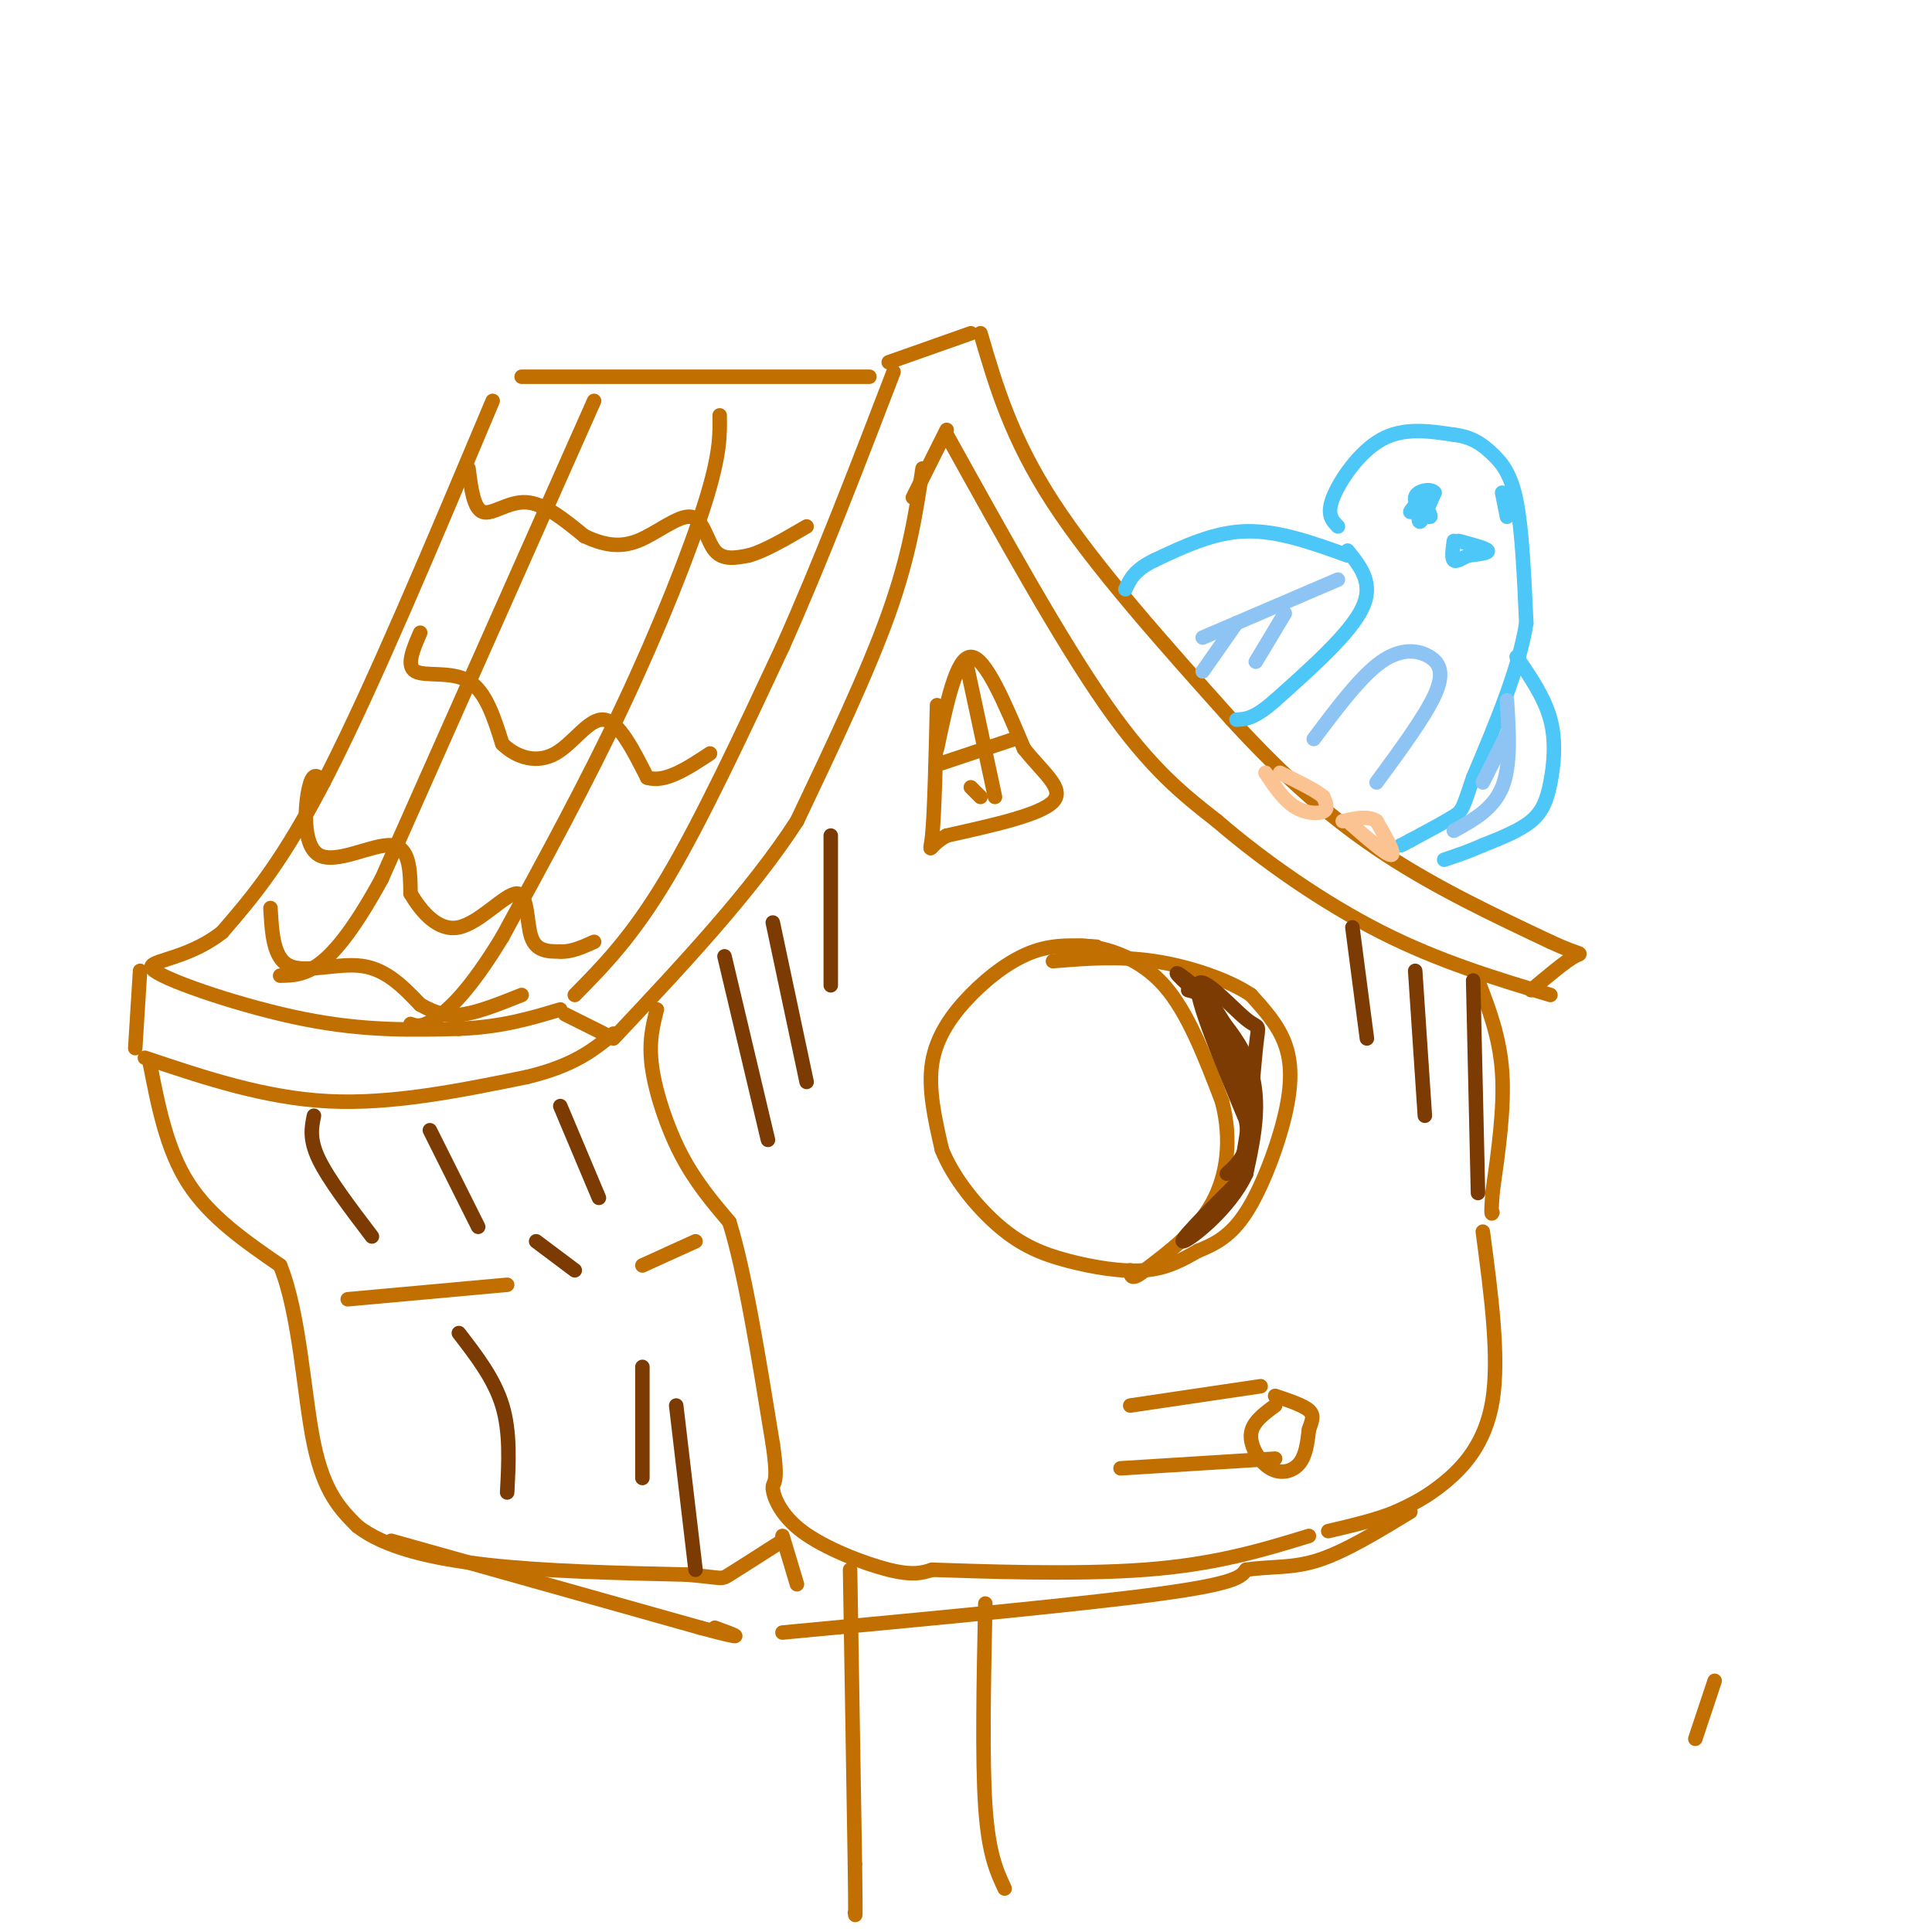 <svg viewBox='0 0 400 400' version='1.1' xmlns='http://www.w3.org/2000/svg' xmlns:xlink='http://www.w3.org/1999/xlink'><g fill='none' stroke='rgb(194,111,1)' stroke-width='3' stroke-linecap='round' stroke-linejoin='round'><path d='M191,97c-1.333,8.917 -2.667,17.833 -7,30c-4.333,12.167 -11.667,27.583 -19,43'/><path d='M165,170c-9.500,14.667 -23.750,29.833 -38,45'/><path d='M125,214c0.000,0.000 -8.000,-4.000 -8,-4'/><path d='M119,206c5.917,-6.000 11.833,-12.000 19,-24c7.167,-12.000 15.583,-30.000 24,-48'/><path d='M162,134c7.833,-17.500 15.417,-37.250 23,-57'/><path d='M184,75c0.000,0.000 17.000,-6.000 17,-6'/><path d='M189,103c0.000,0.000 7.000,-14.000 7,-14'/><path d='M196,90c11.833,21.333 23.667,42.667 33,56c9.333,13.333 16.167,18.667 23,24'/><path d='M252,170c9.578,8.267 22.022,16.933 34,23c11.978,6.067 23.489,9.533 35,13'/><path d='M203,69c3.167,10.833 6.333,21.667 15,35c8.667,13.333 22.833,29.167 37,45'/><path d='M255,149c11.356,12.422 21.244,20.978 32,28c10.756,7.022 22.378,12.511 34,18'/><path d='M321,195c6.800,3.156 6.800,2.044 5,3c-1.800,0.956 -5.400,3.978 -9,7'/><path d='M136,209c-0.867,3.378 -1.733,6.756 -1,12c0.733,5.244 3.067,12.356 6,18c2.933,5.644 6.467,9.822 10,14'/><path d='M151,253c3.167,10.000 6.083,28.000 9,46'/><path d='M160,299c1.287,8.737 0.005,7.579 0,9c-0.005,1.421 1.268,5.421 6,9c4.732,3.579 12.923,6.737 18,8c5.077,1.263 7.038,0.632 9,0'/><path d='M193,325c9.667,0.311 29.333,1.089 44,0c14.667,-1.089 24.333,-4.044 34,-7'/><path d='M306,203c2.250,5.833 4.500,11.667 5,19c0.500,7.333 -0.750,16.167 -2,25'/><path d='M309,247c-0.333,4.833 -0.167,4.417 0,4'/><path d='M307,255c1.733,13.022 3.467,26.044 2,35c-1.467,8.956 -6.133,13.844 -10,17c-3.867,3.156 -6.933,4.578 -10,6'/><path d='M289,313c-4.000,1.667 -9.000,2.833 -14,4'/><path d='M180,78c0.000,0.000 -72.000,0.000 -72,0'/><path d='M102,83c-12.333,29.333 -24.667,58.667 -34,77c-9.333,18.333 -15.667,25.667 -22,33'/><path d='M46,193c-8.036,6.345 -17.125,5.708 -14,8c3.125,2.292 18.464,7.512 31,10c12.536,2.488 22.268,2.244 32,2'/><path d='M95,213c8.833,-0.333 14.917,-2.167 21,-4'/><path d='M29,201c0.000,0.000 -1.000,16.000 -1,16'/><path d='M30,219c12.417,4.167 24.833,8.333 38,9c13.167,0.667 27.083,-2.167 41,-5'/><path d='M109,223c9.833,-2.333 13.917,-5.667 18,-9'/><path d='M351,360c0.000,0.000 4.000,-12.000 4,-12'/><path d='M31,220c1.750,9.000 3.500,18.000 8,25c4.500,7.000 11.750,12.000 19,17'/><path d='M58,262c4.111,10.111 4.889,26.889 7,37c2.111,10.111 5.556,13.556 9,17'/><path d='M74,316c5.578,4.333 15.022,6.667 27,8c11.978,1.333 26.489,1.667 41,2'/><path d='M142,326c7.889,0.622 7.111,1.178 9,0c1.889,-1.178 6.444,-4.089 11,-7'/><path d='M72,269c0.000,0.000 33.000,-3.000 33,-3'/><path d='M133,262c0.000,0.000 11.000,-5.000 11,-5'/><path d='M162,318c0.000,0.000 3.000,10.000 3,10'/><path d='M81,319c0.000,0.000 64.000,18.000 64,18'/><path d='M145,337c11.167,3.000 7.083,1.500 3,0'/><path d='M162,338c31.000,-2.917 62.000,-5.833 78,-8c16.000,-2.167 17.000,-3.583 18,-5'/><path d='M258,325c5.289,-0.778 9.511,-0.222 15,-2c5.489,-1.778 12.244,-5.889 19,-10'/><path d='M176,325c0.000,0.000 1.000,61.000 1,61'/><path d='M177,386c0.167,11.833 0.083,10.917 0,10'/><path d='M204,332c-0.333,16.083 -0.667,32.167 0,42c0.667,9.833 2.333,13.417 4,17'/><path d='M264,291c-2.399,1.756 -4.798,3.512 -5,6c-0.202,2.488 1.792,5.708 4,7c2.208,1.292 4.631,0.655 6,-1c1.369,-1.655 1.685,-4.327 2,-7'/><path d='M271,296c0.622,-1.844 1.178,-2.956 0,-4c-1.178,-1.044 -4.089,-2.022 -7,-3'/><path d='M261,287c0.000,0.000 -27.000,4.000 -27,4'/><path d='M264,302c0.000,0.000 -32.000,2.000 -32,2'/><path d='M227,196c-4.274,-0.286 -8.548,-0.571 -13,1c-4.452,1.571 -9.083,5.000 -13,9c-3.917,4.000 -7.119,8.571 -8,14c-0.881,5.429 0.560,11.714 2,18'/><path d='M195,238c2.399,6.029 7.396,12.100 12,16c4.604,3.900 8.817,5.627 14,7c5.183,1.373 11.338,2.392 16,2c4.662,-0.392 7.831,-2.196 11,-4'/><path d='M248,259c3.504,-1.426 6.764,-2.990 10,-8c3.236,-5.010 6.448,-13.464 8,-20c1.552,-6.536 1.443,-11.153 0,-15c-1.443,-3.847 -4.222,-6.923 -7,-10'/><path d='M259,206c-4.600,-3.111 -12.600,-5.889 -20,-7c-7.400,-1.111 -14.200,-0.556 -21,0'/><path d='M220,197c1.133,-0.778 2.267,-1.556 6,-1c3.733,0.556 10.067,2.444 15,8c4.933,5.556 8.467,14.778 12,24'/><path d='M253,228c2.044,7.778 1.156,15.222 -2,21c-3.156,5.778 -8.578,9.889 -14,14'/><path d='M237,263c-2.833,2.333 -2.917,1.167 -3,0'/><path d='M194,155c2.000,-9.500 4.000,-19.000 7,-19c3.000,0.000 7.000,9.500 11,19'/><path d='M212,155c4.022,5.089 8.578,8.311 6,11c-2.578,2.689 -12.289,4.844 -22,7'/><path d='M196,173c-4.133,2.289 -3.467,4.511 -3,0c0.467,-4.511 0.733,-15.756 1,-27'/><path d='M200,137c0.000,0.000 6.000,28.000 6,28'/><path d='M195,158c0.000,0.000 15.000,-5.000 15,-5'/><path d='M201,163c0.000,0.000 2.000,2.000 2,2'/><path d='M123,83c0.000,0.000 -44.000,99.000 -44,99'/><path d='M79,182c-10.833,19.833 -15.917,19.917 -21,20'/><path d='M149,86c0.067,4.000 0.133,8.000 -3,18c-3.133,10.000 -9.467,26.000 -17,42c-7.533,16.000 -16.267,32.000 -25,48'/><path d='M104,194c-6.778,11.200 -11.222,15.200 -14,17c-2.778,1.800 -3.889,1.400 -5,1'/><path d='M97,97c0.533,4.178 1.067,8.356 3,9c1.933,0.644 5.267,-2.244 9,-2c3.733,0.244 7.867,3.622 12,7'/><path d='M121,111c3.738,1.721 7.085,2.523 11,1c3.915,-1.523 8.400,-5.372 11,-5c2.600,0.372 3.314,4.963 5,7c1.686,2.037 4.343,1.518 7,1'/><path d='M155,115c3.167,-0.833 7.583,-3.417 12,-6'/><path d='M87,131c-1.489,3.444 -2.978,6.889 -1,8c1.978,1.111 7.422,-0.111 11,2c3.578,2.111 5.289,7.556 7,13'/><path d='M104,154c3.083,3.024 7.292,4.083 11,2c3.708,-2.083 6.917,-7.310 10,-7c3.083,0.310 6.042,6.155 9,12'/><path d='M134,161c3.667,1.167 8.333,-1.917 13,-5'/><path d='M67,162c-1.071,-1.280 -2.143,-2.560 -3,1c-0.857,3.560 -1.500,11.958 2,14c3.500,2.042 11.143,-2.274 15,-2c3.857,0.274 3.929,5.137 4,10'/><path d='M85,185c2.185,3.691 5.648,7.917 10,7c4.352,-0.917 9.595,-6.978 12,-7c2.405,-0.022 1.973,5.994 3,9c1.027,3.006 3.514,3.003 6,3'/><path d='M116,197c2.167,0.167 4.583,-0.917 7,-2'/><path d='M56,188c0.289,5.244 0.578,10.489 4,12c3.422,1.511 9.978,-0.711 15,0c5.022,0.711 8.511,4.356 12,8'/><path d='M87,208c3.333,1.867 5.667,2.533 9,2c3.333,-0.533 7.667,-2.267 12,-4'/></g>
<g fill='none' stroke='rgb(124,59,2)' stroke-width='3' stroke-linecap='round' stroke-linejoin='round'><path d='M246,205c2.435,0.625 4.869,1.250 7,7c2.131,5.750 3.958,16.625 5,19c1.042,2.375 1.298,-3.750 0,-9c-1.298,-5.250 -4.149,-9.625 -7,-14'/><path d='M251,208c-3.500,-4.250 -8.750,-7.875 -7,-6c1.750,1.875 10.500,9.250 14,17c3.500,7.750 1.750,15.875 0,24'/><path d='M258,243c-3.378,7.378 -11.822,13.822 -13,14c-1.178,0.178 4.911,-5.911 11,-12'/><path d='M256,245c2.537,-8.035 3.381,-22.123 4,-28c0.619,-5.877 1.013,-3.544 -2,-6c-3.013,-2.456 -9.432,-9.702 -10,-7c-0.568,2.702 4.716,15.351 10,28'/><path d='M258,232c1.000,6.500 -1.500,8.750 -4,11'/><path d='M280,192c0.000,0.000 3.000,23.000 3,23'/><path d='M293,201c0.000,0.000 2.000,30.000 2,30'/><path d='M305,203c0.000,0.000 1.000,44.000 1,44'/><path d='M150,198c0.000,0.000 9.000,38.000 9,38'/><path d='M160,191c0.000,0.000 7.000,33.000 7,33'/><path d='M172,173c0.000,0.000 0.000,31.000 0,31'/><path d='M65,231c-0.500,2.417 -1.000,4.833 1,9c2.000,4.167 6.500,10.083 11,16'/><path d='M95,276c3.667,4.750 7.333,9.500 9,15c1.667,5.500 1.333,11.750 1,18'/><path d='M89,234c0.000,0.000 10.000,20.000 10,20'/><path d='M111,257c0.000,0.000 8.000,6.000 8,6'/><path d='M116,229c0.000,0.000 8.000,19.000 8,19'/><path d='M133,283c0.000,0.000 0.000,23.000 0,23'/><path d='M140,291c0.000,0.000 4.000,34.000 4,34'/></g>
<g fill='none' stroke='rgb(77,198,248)' stroke-width='3' stroke-linecap='round' stroke-linejoin='round'><path d='M277,109c-1.200,-1.222 -2.400,-2.444 -1,-6c1.400,-3.556 5.400,-9.444 10,-12c4.600,-2.556 9.800,-1.778 15,-1'/><path d='M301,90c3.857,0.452 6.000,2.083 8,4c2.000,1.917 3.857,4.119 5,10c1.143,5.881 1.571,15.440 2,25'/><path d='M316,129c-1.500,9.500 -6.250,20.750 -11,32'/><path d='M305,161c-2.200,6.533 -2.200,6.867 -4,8c-1.800,1.133 -5.400,3.067 -9,5'/><path d='M292,174c-1.833,1.000 -1.917,1.000 -2,1'/><path d='M279,115c-7.167,-2.583 -14.333,-5.167 -21,-5c-6.667,0.167 -12.833,3.083 -19,6'/><path d='M239,116c-4.167,2.000 -5.083,4.000 -6,6'/><path d='M279,114c2.750,3.417 5.500,6.833 3,12c-2.500,5.167 -10.250,12.083 -18,19'/><path d='M264,145c-4.333,3.833 -6.167,3.917 -8,4'/><path d='M294,103c-0.250,2.583 -0.500,5.167 0,5c0.500,-0.167 1.750,-3.083 3,-6'/><path d='M297,102c-0.643,-0.988 -3.750,-0.458 -4,1c-0.250,1.458 2.357,3.845 3,4c0.643,0.155 -0.679,-1.923 -2,-4'/><path d='M295,102c-1.583,2.000 -3.167,4.000 -3,4c0.167,0.000 2.083,-2.000 4,-4'/><path d='M311,102c0.000,0.000 1.000,5.000 1,5'/><path d='M302,112c2.833,0.750 5.667,1.500 6,2c0.333,0.500 -1.833,0.750 -4,1'/><path d='M304,115c-1.289,0.556 -2.511,1.444 -3,1c-0.489,-0.444 -0.244,-2.222 0,-4'/><path d='M314,136c2.899,4.232 5.798,8.464 7,13c1.202,4.536 0.708,9.375 0,13c-0.708,3.625 -1.631,6.036 -4,8c-2.369,1.964 -6.185,3.482 -10,5'/><path d='M307,175c-3.000,1.333 -5.500,2.167 -8,3'/></g>
<g fill='none' stroke='rgb(252,195,146)' stroke-width='3' stroke-linecap='round' stroke-linejoin='round'><path d='M262,160c1.867,2.778 3.733,5.556 6,7c2.267,1.444 4.933,1.556 6,1c1.067,-0.556 0.533,-1.778 0,-3'/><path d='M274,165c-1.500,-1.333 -5.250,-3.167 -9,-5'/><path d='M279,170c4.000,3.500 8.000,7.000 9,7c1.000,0.000 -1.000,-3.500 -3,-7'/><path d='M285,170c-1.667,-1.167 -4.333,-0.583 -7,0'/></g>
<g fill='none' stroke='rgb(141,196,244)' stroke-width='3' stroke-linecap='round' stroke-linejoin='round'><path d='M249,132c0.000,0.000 28.000,-12.000 28,-12'/><path d='M312,145c0.417,6.750 0.833,13.500 -1,18c-1.833,4.500 -5.917,6.750 -10,9'/><path d='M272,153c4.887,-6.518 9.774,-13.036 14,-16c4.226,-2.964 7.792,-2.375 10,-1c2.208,1.375 3.060,3.536 1,8c-2.060,4.464 -7.030,11.232 -12,18'/><path d='M256,129c0.000,0.000 -7.000,10.000 -7,10'/><path d='M266,127c0.000,0.000 -6.000,10.000 -6,10'/><path d='M312,152c0.000,0.000 -5.000,10.000 -5,10'/></g>
</svg>
